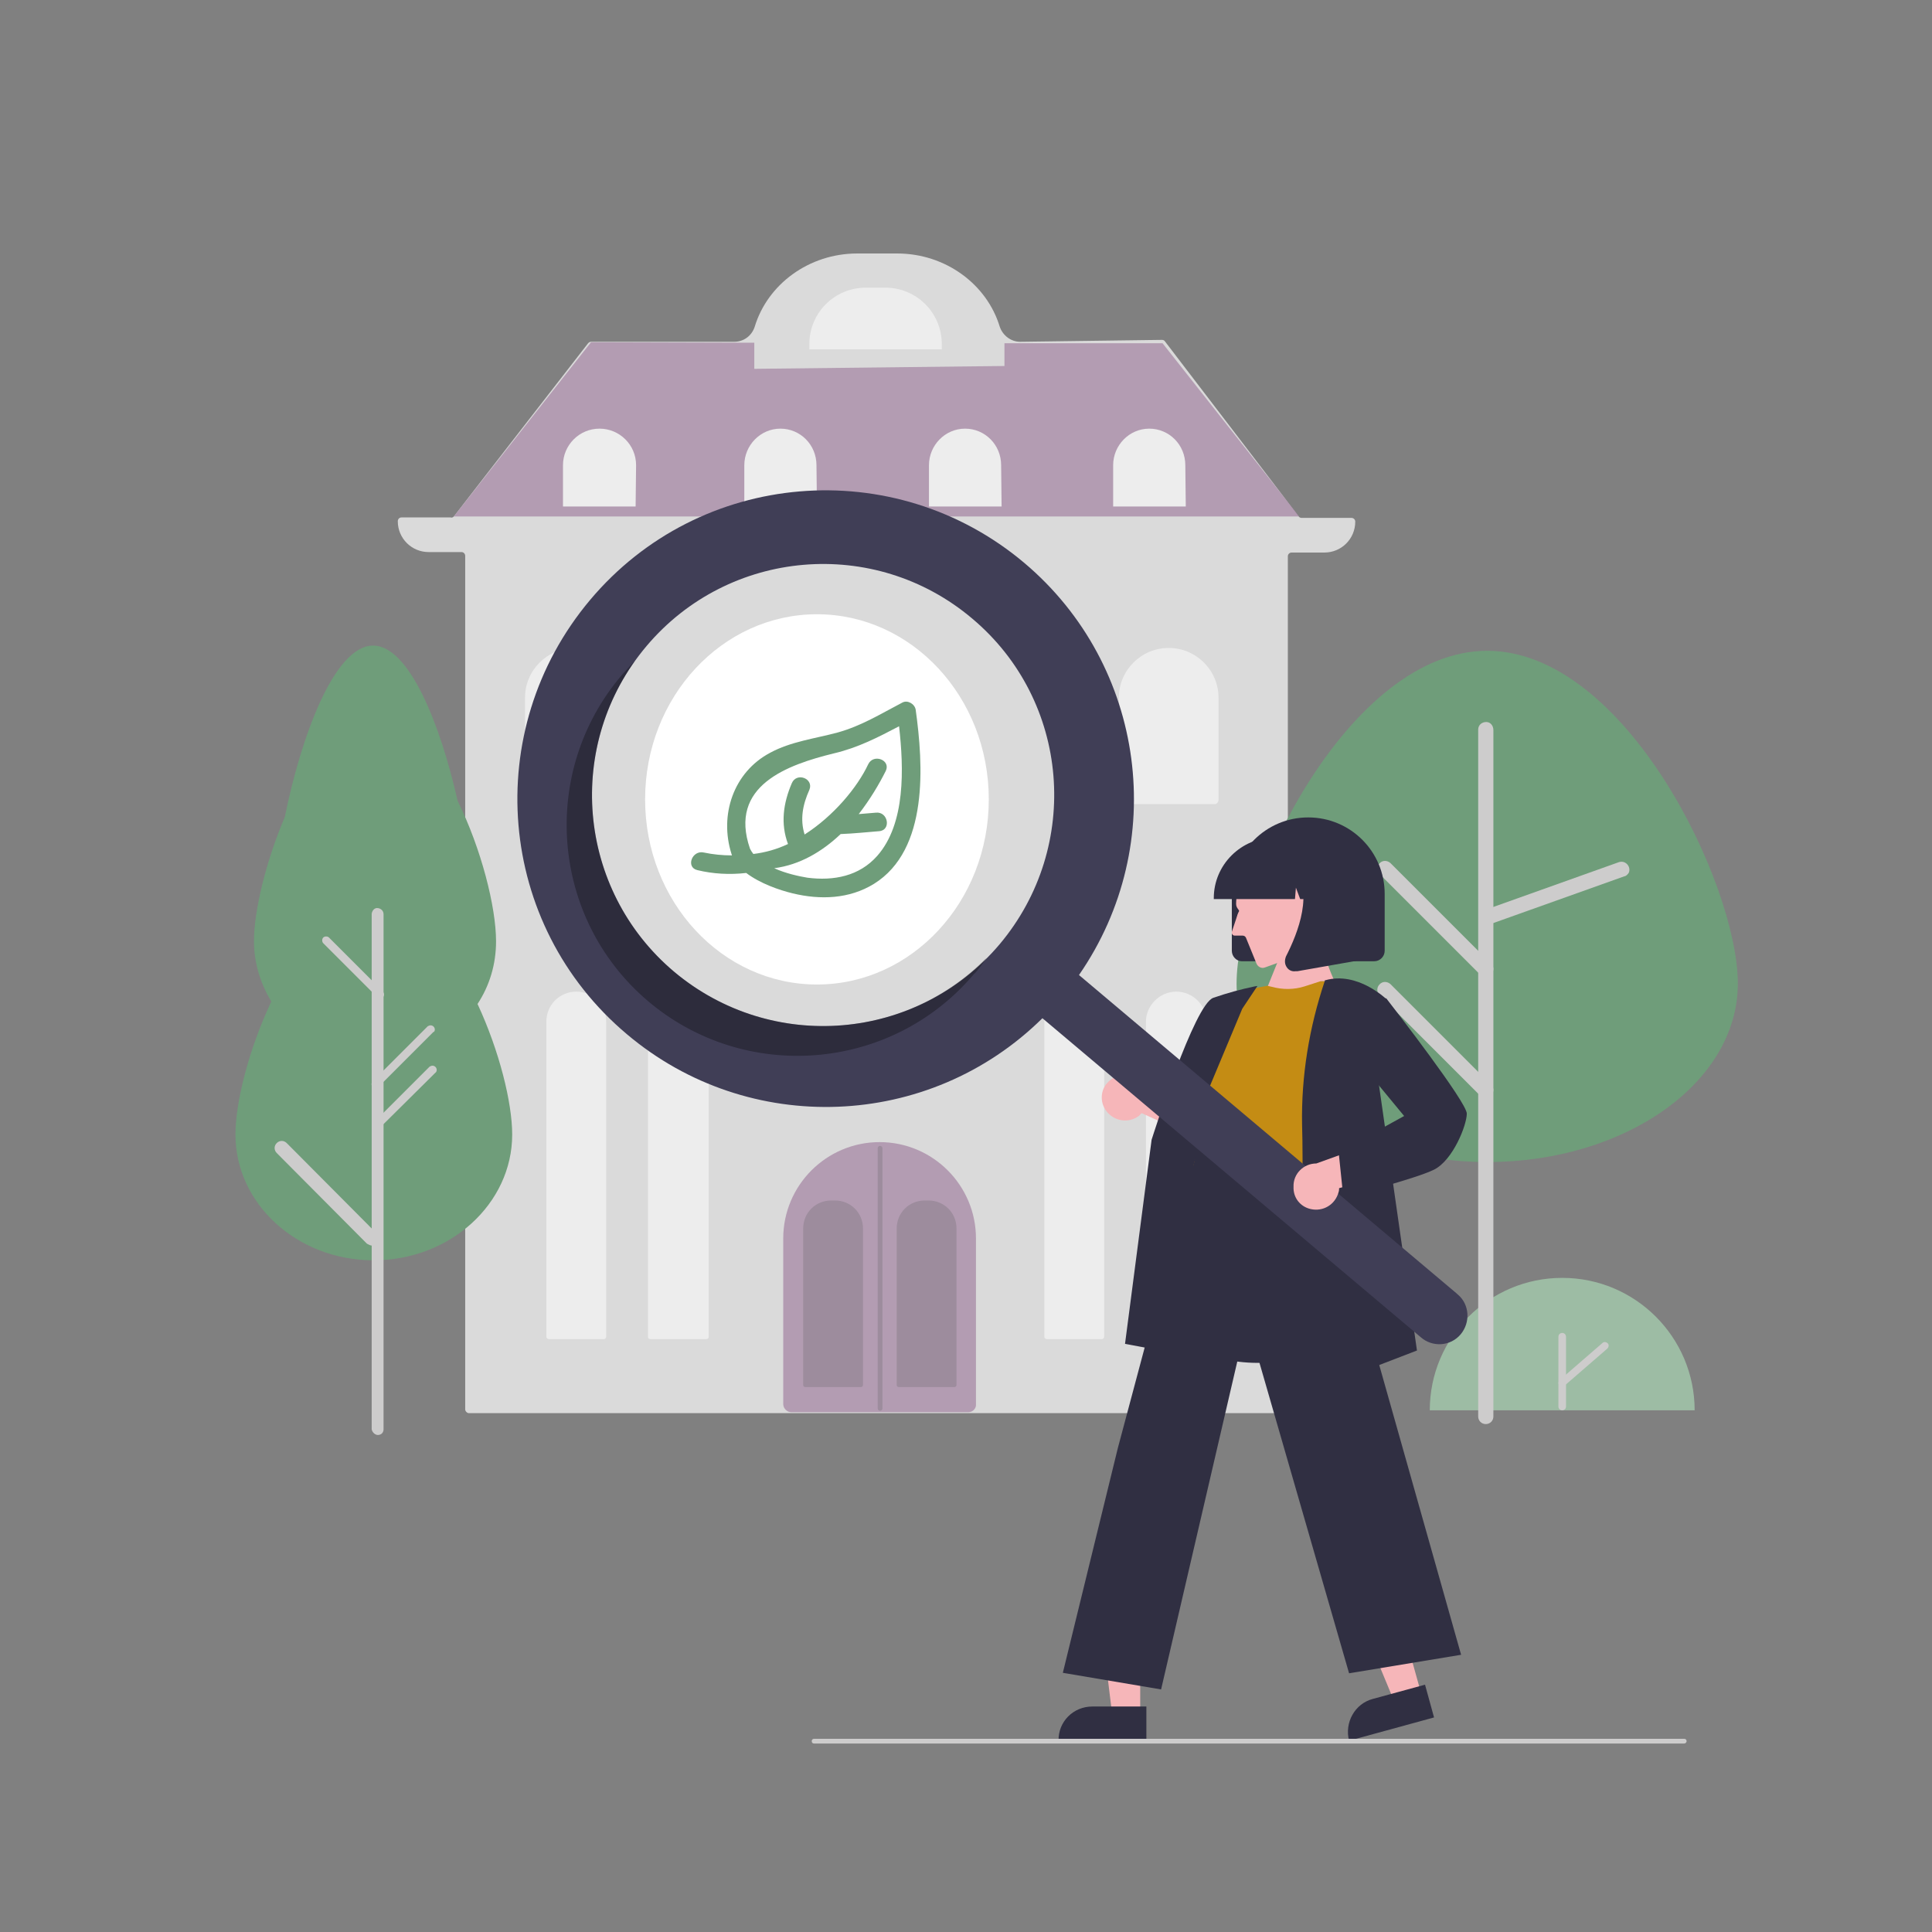 <?xml version="1.0" encoding="utf-8"?>
<!-- Generator: Adobe Illustrator 28.3.0, SVG Export Plug-In . SVG Version: 6.00 Build 0)  -->
<svg version="1.1" id="Ebene_2_00000015335526334332241760000003228646207456068003_"
	 xmlns="http://www.w3.org/2000/svg" xmlns:xlink="http://www.w3.org/1999/xlink" x="0px" y="0px" viewBox="0 0 407 407"
	 style="enable-background:new 0 0 407 407;" xml:space="preserve">
<rect x="0" y="0" width="407" height="407" fill="#808080" stroke="none"/>
<style type="text/css">
	.st0{fill:none;}
	.st1{fill:#DADADA;}
	.st2{opacity:0.65;fill:#9E7B9D;enable-background:new    ;}
	.st3{fill:#EDEDED;}
	.st4{opacity:0.65;}
	.st5{fill:#9E7B9D;}
	.st6{fill:#7C637C;}
	.st7{fill:none;stroke:#7C637C;stroke-linecap:round;stroke-linejoin:round;}
	.st8{fill:#9DBCA4;}
	.st9{fill:#CDCCCC;}
	.st10{fill:#6F9D7A;}
	.st11{fill:#FFFFFF;}
	.st12{fill:#302F42;}
	.st13{fill:#F6B6B9;}
	.st14{fill:#C48C14;}
	.st15{fill:#403E56;}
	.st16{opacity:0.3;fill:#010101;enable-background:new    ;}
</style>
<g id="klimaschutz">
	<g>
		<rect y="0" class="st0" width="407" height="407"/>
		<path class="st1" d="M95.6,108.8l28.3-36.5c0.2-0.2,0.4-0.3,0.6-0.3h30.2c2,0,3.7-1.3,4.3-3.2c2.7-8.9,11.4-15.4,21.6-15.4h8.4
			c10.2,0,18.9,6.5,21.6,15.4c0.6,1.8,2.3,3.2,4.3,3.2l29.9-0.4c0.2,0,0.5,0.1,0.6,0.3l28.2,36.9c0.1,0.2,0.4,0.3,0.6,0.3h10.5
			c0.4,0,0.8,0.3,0.8,0.8l0,0c0,3.6-2.9,6.5-6.5,6.5h-6.9c-0.4,0-0.8,0.3-0.8,0.8v71c0,0.4,0.4,0.8,0.8,0.8h9.6
			c0.4,0,0.8,0.4,0.8,0.8v4.9c0,0.4-0.4,0.8-0.8,0.8h-9.6c-0.4,0-0.8,0.4-0.8,0.8v100.6c0,0.4-0.4,0.8-0.8,0.8H98.8
			c-0.4,0-0.8-0.4-0.8-0.8V196.2c0-0.4-0.3-0.8-0.8-0.8h-9.6c-0.4,0-0.8-0.4-0.8-0.8v-4.9c0-0.4,0.3-0.8,0.8-0.8h9.6
			c0.4,0,0.8-0.4,0.8-0.8v-71c0-0.4-0.3-0.8-0.8-0.8h-6.9c-3.6,0-6.5-2.9-6.5-6.5l0,0c0-0.4,0.3-0.8,0.8-0.8h10.3
			C95.2,109.1,95.4,109,95.6,108.8L95.6,108.8z"/>
		<polygon class="st2" points="273.7,108.8 95.6,108.8 124.5,72.1 158.9,72.2 158.9,77.7 211.6,77.1 211.6,72.3 244.9,72.3 		"/>
		<path class="st3" d="M253.7,282.1h-11.8c-0.3,0-0.5-0.2-0.5-0.5v-66.3c0-3.5,2.9-6.4,6.4-6.4l0,0c3.5,0,6.4,2.9,6.4,6.4v66.3
			C254.2,281.9,254,282.1,253.7,282.1z"/>
		<path class="st3" d="M232.2,282.1h-11.7c-0.2,0-0.5-0.2-0.5-0.5v-66.4c0-3.5,2.8-6.3,6.3-6.3l0,0c3.5,0,6.3,2.8,6.3,6.3v66.4
			C232.6,281.8,232.4,282.1,232.2,282.1L232.2,282.1z"/>
		<path class="st3" d="M148.8,282.1H137c-0.3,0-0.5-0.2-0.5-0.5v-66.3c0-3.5,2.9-6.4,6.4-6.4l0,0c3.5,0,6.4,2.9,6.4,6.4v66.3
			C149.3,281.9,149.1,282.1,148.8,282.1z"/>
		<path class="st3" d="M127.3,282.1h-11.7c-0.2,0-0.5-0.2-0.5-0.5v-66.4c0-3.5,2.8-6.3,6.3-6.3l0,0c3.5,0,6.3,2.8,6.3,6.3v66.4
			C127.7,281.8,127.5,282.1,127.3,282.1L127.3,282.1z"/>
		<path class="st3" d="M198.4,73.6h-27.9v-1.1c0-6.6,5.3-11.9,11.9-11.9h4.1c6.6,0,11.9,5.3,11.9,11.9L198.4,73.6L198.4,73.6
			L198.4,73.6z"/>
		<path class="st3" d="M249.8,106.7h-15.3V98c0-4.2,3.4-7.7,7.6-7.7l0,0c4.2,0,7.6,3.4,7.6,7.7L249.8,106.7L249.8,106.7L249.8,106.7
			z"/>
		<path class="st3" d="M211,106.7h-15.3V98c0-4.2,3.4-7.7,7.6-7.7l0,0c4.2,0,7.6,3.4,7.6,7.7L211,106.7L211,106.7L211,106.7z"/>
		<path class="st3" d="M172.1,106.7h-15.3V98c0-4.2,3.4-7.7,7.6-7.7l0,0c4.2,0,7.6,3.4,7.6,7.7L172.1,106.7L172.1,106.7L172.1,106.7
			z"/>
		<path class="st3" d="M133.9,106.7h-15.3V98c0-4.2,3.4-7.7,7.7-7.7l0,0c4.2,0,7.7,3.4,7.7,7.7L133.9,106.7L133.9,106.7L133.9,106.7
			z"/>
		<path class="st3" d="M130.8,169.4h-19.3c-0.5,0-0.9-0.4-0.9-0.9V147c0-5.8,4.7-10.5,10.5-10.5l0,0c5.8,0,10.5,4.7,10.5,10.5v21.5
			C131.7,169,131.3,169.4,130.8,169.4L130.8,169.4z"/>
		<path class="st3" d="M163.2,169.4h-19.3c-0.5,0-0.9-0.4-0.9-0.9V147c0-5.8,4.7-10.5,10.5-10.5l0,0c5.8,0,10.5,4.7,10.5,10.5v21.5
			C164.1,169,163.7,169.4,163.2,169.4L163.2,169.4z"/>
		<path class="st3" d="M255.9,169.4h-19.3c-0.5,0-0.9-0.4-0.9-0.9V147c0-5.8,4.7-10.5,10.5-10.5l0,0c5.8,0,10.5,4.7,10.5,10.5v21.5
			C256.7,169,256.3,169.4,255.9,169.4L255.9,169.4z"/>
		<path class="st3" d="M225.5,169.4h-19.3c-0.5,0-0.9-0.4-0.9-0.9V147c0-5.8,4.7-10.5,10.5-10.5l0,0c5.8,0,10.5,4.7,10.5,10.5v21.5
			C226.3,169,225.9,169.4,225.5,169.4L225.5,169.4z"/>
		<path class="st3" d="M194,169.4h-19.3c-0.5,0-0.9-0.4-0.9-0.9V147c0-5.8,4.7-10.5,10.5-10.5l0,0c5.8,0,10.5,4.7,10.5,10.5v21.5
			C194.9,169,194.5,169.4,194,169.4L194,169.4z"/>
		<g class="st4">
			<path class="st5" d="M204,297.5h-37.3c-0.9,0-1.7-0.8-1.7-1.7v-34.9c0-11.2,9.1-20.3,20.3-20.3l0,0c11.2,0,20.3,9.1,20.3,20.3
				v34.9C205.7,296.7,204.9,297.5,204,297.5z"/>
			<path class="st6" d="M201.1,292.2h-11.8c-0.2,0-0.4-0.2-0.4-0.4v-33c0-3.3,2.6-5.9,5.9-5.9h0.8c3.3,0,5.9,2.6,5.9,5.9v33
				C201.5,292,201.3,292.2,201.1,292.2z"/>
			<path class="st6" d="M181.4,292.2h-11.8c-0.2,0-0.4-0.2-0.4-0.4v-33c0-3.3,2.6-5.9,5.9-5.9h0.8c3.3,0,5.9,2.6,5.9,5.9v33
				C181.8,292,181.6,292.2,181.4,292.2z"/>
			<line class="st7" x1="185.4" y1="241.9" x2="185.4" y2="296.7"/>
		</g>
		<path class="st8" d="M357,297.1c0-15.4-12.5-27.9-27.9-27.9s-27.9,12.5-27.9,27.9"/>
		<path class="st9" d="M329.1,297.1c0.4,0,0.8-0.3,0.8-0.8l0,0v-14.7c0-0.4-0.3-0.8-0.8-0.8c-0.4,0-0.8,0.3-0.8,0.8v14.7
			C328.3,296.8,328.7,297.1,329.1,297.1L329.1,297.1L329.1,297.1z"/>
		<path class="st9" d="M329.1,292.1c0.2,0,0.4-0.1,0.5-0.2l9-7.8c0.3-0.3,0.4-0.8,0.1-1.1s-0.8-0.4-1.1-0.1l-9,7.8
			c-0.3,0.3-0.4,0.8-0.1,1.1C328.7,292,328.9,292.1,329.1,292.1L329.1,292.1L329.1,292.1z"/>
		<path class="st10" d="M260.5,207.2c0-20.8,23.6-70.1,52.8-70.1s52.8,49.3,52.8,70.1s-23.6,37.6-52.8,37.6S260.5,228,260.5,207.2
			L260.5,207.2z"/>
		<path class="st9" d="M313,300c0.9,0,1.6-0.7,1.6-1.6V153.8c0-0.9-0.6-1.7-1.5-1.7s-1.7,0.6-1.7,1.6c0,0.1,0,0.1,0,0.1v144.6
			C311.4,299.3,312.1,300,313,300L313,300z"/>
		<path class="st9" d="M313,205.7c0.9,0,1.6-0.7,1.6-1.6c0-0.4-0.2-0.8-0.5-1.1l-21.2-21.2c-0.7-0.6-1.7-0.6-2.3,0.1
			c-0.6,0.6-0.6,1.6,0,2.2l21.2,21.2C312.2,205.5,312.6,205.7,313,205.7L313,205.7z"/>
		<path class="st9" d="M313,231.2c0.9,0,1.6-0.7,1.6-1.6c0-0.4-0.2-0.8-0.5-1.1l-21.2-21.2c-0.7-0.6-1.7-0.6-2.3,0.1
			c-0.6,0.6-0.6,1.6,0,2.2l21.2,21.2C312.2,231,312.6,231.2,313,231.2L313,231.2z"/>
		<path class="st9" d="M343.1,183.9c0.4-0.8,0-1.8-0.8-2.2c-0.4-0.2-0.8-0.2-1.2-0.1l-28.3,10.1c-0.8,0.3-1.2,1.3-0.9,2.1
			c0.3,0.8,1.2,1.2,2,0.9l28.3-10.1C342.5,184.6,342.9,184.2,343.1,183.9L343.1,183.9z"/>
		<path class="st10" d="M49.6,239c0-6.8,2.8-17.9,7.5-27.9c0-0.1,0-0.2,0-0.2c-2.2-3.7-3.6-8-3.6-12.6l0,0c0-6.4,2.5-16.8,6.5-26.2
			c3.4-16.8,10.4-36.1,18.6-36.1c7.6,0,14.2,16.7,17.8,32.7c5,10.1,8.1,22.4,8.1,29.6c0,4.9-1.4,9.4-3.9,13.2
			c4.6,9.9,7.3,20.8,7.3,27.5c0,14.6-13.1,26.5-29.2,26.5S49.6,253.6,49.6,239L49.6,239L49.6,239z"/>
		<path class="st9" d="M79.6,302.3c0.7,0,1.2-0.5,1.2-1.2V192.6c0-0.7-0.5-1.2-1.2-1.3s-1.2,0.5-1.3,1.2c0,0,0,0.1,0,0.1v108.5
			C78.4,301.7,79,302.3,79.6,302.3L79.6,302.3z"/>
		<path class="st9" d="M80,210.4c0.5,0,0.9-0.4,0.9-0.9c0-0.2-0.1-0.4-0.2-0.6l-11.4-11.4c-0.3-0.3-0.9-0.3-1.2,0s-0.3,0.9,0,1.2
			l11.4,11.4C79.5,210.3,79.7,210.4,80,210.4L80,210.4L80,210.4z"/>
		<path class="st9" d="M78.4,262.4c0.8,0,1.4-0.7,1.4-1.5c0-0.4-0.2-0.7-0.4-1l-19-19.1c-0.6-0.6-1.5-0.6-2.1,0s-0.6,1.5,0,2.1
			l19,19.1C77.7,262.2,78,262.4,78.4,262.4C78.4,262.4,78.4,262.4,78.4,262.4z"/>
		<path class="st9" d="M92,225.4c0-0.5-0.4-0.9-0.9-0.9c-0.2,0-0.4,0.1-0.6,0.2l-11.6,11.6c-0.3,0.3-0.3,0.9,0,1.2s0.9,0.3,1.2,0
			L91.7,226C91.9,225.9,92,225.6,92,225.4L92,225.4z"/>
		<path class="st9" d="M91.6,216.9c0-0.5-0.4-0.9-0.9-0.9c-0.2,0-0.4,0.1-0.6,0.2l-11.6,11.6c-0.3,0.3-0.3,0.9,0,1.2s0.9,0.3,1.2,0
			l11.6-11.6C91.5,217.4,91.6,217.1,91.6,216.9L91.6,216.9z"/>
		<g>
			<circle class="st1" cx="173.4" cy="169.4" r="55.9"/>
			<ellipse class="st11" cx="172.1" cy="168.4" rx="36.2" ry="39"/>
			<path class="st10" d="M192.9,149.5c-0.2-1.2-1.7-2.1-2.8-1.5c-4.6,2.4-8.6,4.9-13.6,6.3c-4.8,1.3-9.9,1.9-14.3,4.3
				c-7.7,4.1-10.7,13.1-8.1,21.3c0,0.1,0.1,0.2,0.1,0.3c-2,0-4-0.2-5.9-0.6c-2.5-0.6-3.9,3.1-1.4,3.7c3.3,0.8,6.8,1,10.3,0.6
				c2.9,2.2,6.9,3.6,9.8,4.3c5.8,1.4,11.9,1.2,17.1-2C195.7,179,194.5,161,192.9,149.5L192.9,149.5z M184.8,180.3
				c-3.8,4.3-9.2,5.3-14.7,4.6c-1.8-0.3-4.6-0.9-7-2c5.4-0.7,10.1-3.5,14-7.2c0.1,0,0.1,0,0.1,0c2.7-0.1,5.4-0.4,8-0.6
				c2.6-0.2,1.9-4.2-0.7-3.9c-1.2,0.1-2.4,0.2-3.6,0.3c2.4-3.1,4.3-6.3,5.7-9.1c1.1-2.3-2.6-3.7-3.7-1.4
				c-2.3,4.9-7.3,10.9-13.4,14.8c-1-3.2-0.4-6.3,1-9.4c1-2.4-2.7-3.8-3.7-1.4c-1.8,4.2-2.4,8.5-0.8,12.8c-2.3,1.1-4.8,1.8-7.3,2.1
				c-0.3-0.4-0.5-0.7-0.7-1.1c-4.6-13.3,7.9-17.7,17.7-20.1c5.1-1.2,9.3-3.4,13.7-5.7C190.4,161.8,190.8,173.5,184.8,180.3
				L184.8,180.3z"/>
		</g>
		<path class="st12" d="M259.5,200.3v-12c0-8.9,7.2-16.1,16.1-16.1c8.9,0,16.1,7.2,16.1,16.1v12c0,1.2-1,2.2-2.2,2.2h-27.9
			C260.5,202.5,259.5,201.5,259.5,200.3L259.5,200.3z"/>
		<path class="st13" d="M299.4,356.8l-5.7,1.6l-8.8-21.2l8.4-2.3L299.4,356.8L299.4,356.8z"/>
		<path class="st12" d="M289.2,357.9l11-3l1.9,6.9l-17.9,4.9C283.2,362.9,285.4,358.9,289.2,357.9L289.2,357.9L289.2,357.9z"/>
		<path class="st13" d="M240.2,361.2h-5.9l-2.8-22.8h8.7L240.2,361.2L240.2,361.2z"/>
		<path class="st12" d="M230.1,359.5h11.4v7.2h-18.5C222.9,362.7,226.1,359.5,230.1,359.5z"/>
		<path class="st13" d="M233.1,234.1c1.6,2.1,4.6,2.6,6.8,1c0.2-0.2,0.4-0.4,0.6-0.6l15.7,7.1l-1.4-8.8l-14.7-5.3
			c-2.1-1.7-5.1-1.4-6.9,0.7C231.8,229.8,231.7,232.3,233.1,234.1L233.1,234.1z"/>
		<path class="st12" d="M265.6,287.1c-4.9,0.1-9.8-0.9-14.3-2.9c-4.6-2.3-8-6.4-9.5-11.3c-2.2-7.1,0.6-14,3.3-20.7
			c1.7-4.2,3.3-8.1,3.7-12l0.1-1.4c0.6-6.2,1.2-11.5,4.3-13.5c1.6-1,3.7-1.1,6.6-0.2l26.5,8.6l-1,50.3l-0.2,0
			C278.8,285.9,272.3,287,265.6,287.1L265.6,287.1z"/>
		<path class="st14" d="M259.4,209.4c0,0,13-3.9,23.1-2.4c0,0-5.8,31.8-3.9,42.3c1.9,10.6-33.4,4.1-26.2-6l2.4-12
			c-2.8-2.9-3-7.4-0.5-10.6L259.4,209.4L259.4,209.4z"/>
		<path class="st12" d="M253,286.1l-16-3l5.6-43c0.4-1.2,9-28.5,13-29.9c2.9-1,5.8-1.8,8.7-2.4l0.6-0.1l-3.2,4.8l-12.8,30.6
			L253,286.1L253,286.1z"/>
		<path class="st12" d="M244.6,355.9l-20.7-3.5l11.6-47.4l17.3-64.8l0.2,1.1c0,0.1,1.6,8.6,25.6,4.8l0.2,0l0.1,0.2l28.9,102.3
			l-23.6,3.9L262.7,278L244.6,355.9L244.6,355.9z"/>
		<path class="st13" d="M269.4,202l-2.3,5.7l0.9,0.2c2.2,0.6,4.6,0.6,6.8-0.1l3.4-1.1l2.9-0.1c0,0-2.1-4.4-2.2-6.9L269.4,202
			L269.4,202z"/>
		<path class="st12" d="M273.3,294.2v-0.4c0-0.4,1.5-40.6,1-56.8c-0.2-10.3,1.5-20.6,4.8-30.4l0-0.1l0.1,0
			c6.8-1.9,12.7,3.9,12.8,3.9l0.1,0.1l-1.9,16l8.3,58L273.3,294.2L273.3,294.2z"/>
		<path class="st13" d="M272.3,178.6c6.5,0,11.8,5.3,11.8,11.8s-5.3,11.8-11.8,11.8c-6.1,0-13.5-6.6-11.3-10.2
			c0.2-0.3-0.6-0.6-0.6-1.6C260.5,183.9,265.8,178.6,272.3,178.6L272.3,178.6z"/>
		<path class="st13" d="M260.7,192.7l-1.2,3.6c-0.1,0.4,0.2,0.8,0.6,0.8h1.7c0.3,0,0.6,0.2,0.7,0.5l2.2,5.4c0.3,0.7,1.1,1.1,1.8,0.8
			l6.1-2.2l-3.6-8L260.7,192.7L260.7,192.7z"/>
		<path class="st12" d="M255.7,189.2c0-7,5.7-12.7,12.8-12.8h2.4c7,0,12.7,5.7,12.8,12.8v0.2h-5.1l-1.7-4.9l-0.4,4.9h-2.6l-0.9-2.4
			l-0.2,2.4h-17.1L255.7,189.2L255.7,189.2z"/>
		<path class="st12" d="M271.1,203.8c-0.5-0.7-0.5-1.5-0.2-2.3c2.5-4.9,6.1-13.8,1.4-19.3l-0.3-0.4h13.8v20.6l-12.5,2.2
			c-0.1,0-0.3,0-0.4,0C272.2,204.7,271.5,204.4,271.1,203.8L271.1,203.8L271.1,203.8z"/>
		<path class="st15" d="M215.8,118.6c-27.4-23.1-68.4-19.7-91.5,7.8s-19.7,68.4,7.8,91.5c25.6,21.6,63.6,20.2,87.5-3.4l79.7,67.2
			c2.5,2.2,6.3,1.9,8.4-0.6s1.9-6.3-0.6-8.4c0,0-0.1,0-0.1-0.1l0,0l-79.7-67.2C246.4,177.8,241.4,140.2,215.8,118.6L215.8,118.6z
			 M210.6,198.9c-17.3,20.5-48,23.1-68.6,5.8c-20.5-17.3-23.2-48-5.8-68.6c17.3-20.5,48-23.2,68.6-5.8l0,0l0,0
			C225.4,147.6,227.9,178.3,210.6,198.9L210.6,198.9z"/>
		<path class="st16" d="M142,204.7c-19.4-16.3-22.9-44.8-8.3-65.4c-0.9,0.9-1.8,1.9-2.7,2.9c-17.4,20.4-15,51.2,5.4,68.6
			s51.2,15,68.6-5.4c0.1-0.1,0.2-0.3,0.4-0.4c0.9-1,1.7-2.1,2.4-3.2C190.1,219.8,161.4,221,142,204.7L142,204.7L142,204.7z"/>
		<path class="st13" d="M276.1,254.7c2.6,0.6,5.2-0.9,5.9-3.6c0.1-0.3,0.1-0.6,0.1-0.8l16.6-4.6l-6.7-5.9l-14.7,5.3
			c-2.7,0-4.9,2.2-4.8,4.9C272.4,252.3,273.9,254.2,276.1,254.7L276.1,254.7L276.1,254.7z"/>
		<path class="st12" d="M283,252.3l-1-9.6l13.8-7.6l-9-10.9l1.5-12.3l3.7-1.6l0.1,0.1c1.7,2.2,16.9,21.8,16.9,24.2
			s-2.9,9.8-6.9,11.8c-3.8,1.9-18.2,5.6-18.8,5.8L283,252.3L283,252.3z"/>
		<path class="st9" d="M354.8,367.3H171.5c-0.3,0-0.5-0.2-0.5-0.5s0.2-0.5,0.5-0.5h183.3c0.3,0,0.5,0.2,0.5,0.5
			S355,367.3,354.8,367.3z"/>
	</g>
</g>
</svg>
